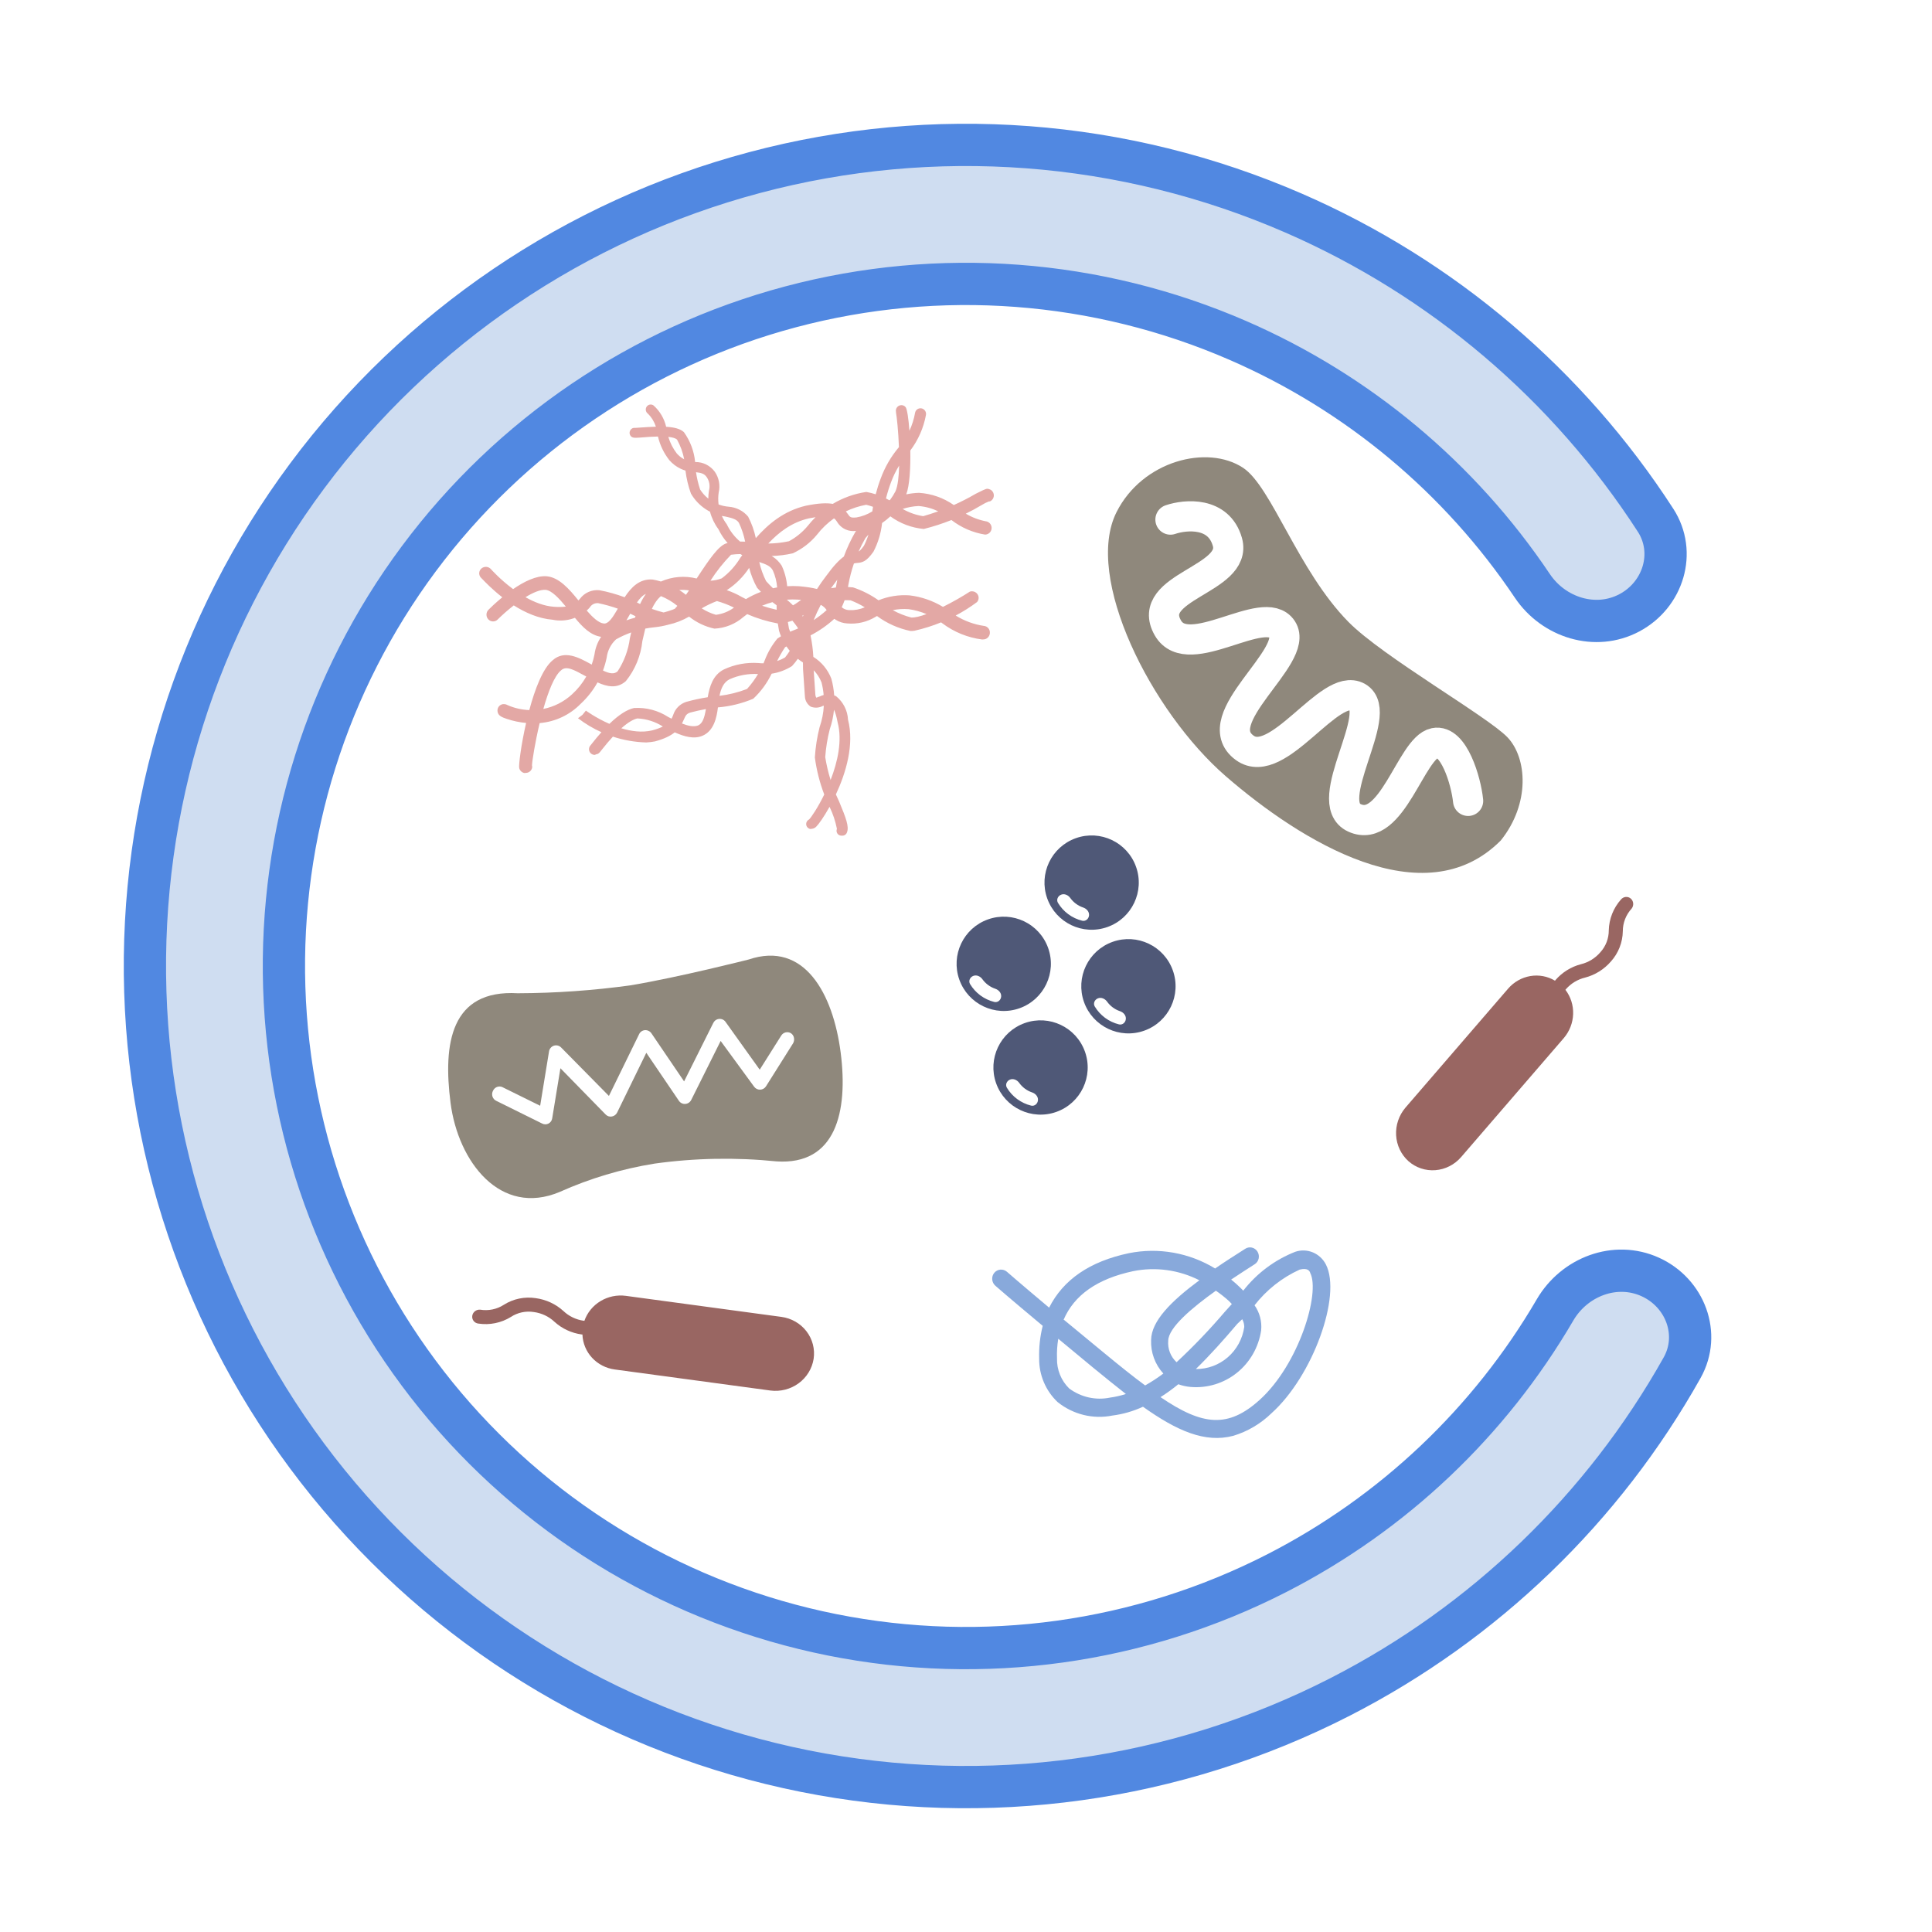 <svg width="320" height="320" viewBox="0 0 320 320" fill="none" xmlns="http://www.w3.org/2000/svg">
<rect width="320" height="320" fill="white"/>
<path fill-rule="evenodd" clip-rule="evenodd" d="M201.445 213.741C197.414 216.608 193.532 219.906 193.495 222.049C193.437 222.711 193.531 223.379 193.771 224C194.011 224.621 194.39 225.178 194.877 225.626C197.692 223.007 200.356 220.224 202.855 217.292L204.031 215.989C203.867 215.833 203.714 215.657 203.545 215.484C202.856 214.861 202.127 214.286 201.362 213.762L201.445 213.741ZM198.07 226.757C200.016 226.774 201.897 226.079 203.369 224.799C204.841 223.519 205.806 221.74 206.089 219.786C206.087 219.336 205.971 218.894 205.751 218.501L204.931 219.277C202.761 221.836 200.459 224.429 198.07 226.757V226.757ZM176.222 218.601L182.985 224.18C185.464 226.221 187.66 227.993 189.673 229.471C190.719 228.881 191.725 228.224 192.687 227.503C192.003 226.757 191.471 225.881 191.123 224.927C190.775 223.972 190.618 222.958 190.66 221.945C190.7 218.807 193.969 215.526 198.653 212.053C195.246 210.324 191.379 209.795 187.664 210.549C181.78 211.807 177.912 214.487 176.156 218.618L176.222 218.601ZM175.282 221.74C175.103 222.808 175.033 223.892 175.073 224.976C175.047 225.904 175.213 226.829 175.562 227.69C175.91 228.552 176.432 229.331 177.094 229.976C178.06 230.694 179.162 231.199 180.328 231.459C181.495 231.719 182.699 231.728 183.865 231.486C184.752 231.364 185.627 231.164 186.48 230.889C184.763 229.532 182.975 228.105 181.061 226.529L175.282 221.74ZM192.212 231.406C199.202 236.166 203.423 236.574 208.645 231.857C215.136 225.993 218.71 214.136 217.013 210.84C216.92 210.485 216.571 209.962 215.262 210.289C212.34 211.62 209.779 213.644 207.792 216.193C208.643 217.402 209.032 218.881 208.886 220.352C208.471 223.129 207.041 225.635 204.88 227.373C202.719 229.11 199.987 229.95 197.226 229.726C196.523 229.667 195.83 229.515 195.165 229.274C194.231 230.044 193.25 230.755 192.229 231.401L192.212 231.406ZM204.262 237.818C199.588 239.046 194.936 236.998 189.312 233C187.706 233.744 185.996 234.237 184.241 234.46C182.668 234.777 181.043 234.742 179.478 234.358C177.914 233.973 176.447 233.248 175.18 232.233C174.202 231.31 173.424 230.191 172.896 228.947C172.368 227.703 172.102 226.363 172.117 225.013C172.063 223.186 172.262 221.364 172.706 219.598C166.872 214.733 164.984 213.06 164.87 212.964C164.567 212.701 164.377 212.327 164.342 211.925C164.308 211.522 164.431 211.124 164.685 210.816C164.811 210.664 164.965 210.54 165.139 210.449C165.313 210.359 165.503 210.305 165.699 210.289C165.894 210.274 166.091 210.298 166.278 210.361C166.464 210.423 166.638 210.522 166.787 210.652C166.787 210.652 168.557 212.211 173.768 216.589C176.089 211.984 180.461 208.937 186.986 207.565C191.874 206.581 196.964 207.485 201.265 210.101C202.756 209.058 204.511 207.946 206.251 206.838C206.41 206.733 206.589 206.661 206.777 206.627C206.965 206.592 207.158 206.596 207.345 206.637C207.532 206.679 207.709 206.757 207.867 206.868C208.025 206.979 208.16 207.121 208.264 207.284L208.283 207.315C208.489 207.654 208.558 208.059 208.475 208.446C208.392 208.832 208.164 209.169 207.838 209.384C206.751 210.086 205.373 210.954 203.918 211.934C204.464 212.371 204.987 212.837 205.485 213.329L205.921 213.775C208.176 210.887 211.149 208.664 214.538 207.334C215.485 207.013 216.518 207.048 217.448 207.433C218.378 207.819 219.145 208.529 219.61 209.435C222.26 214.612 217.419 227.96 210.604 234.072C208.816 235.816 206.643 237.1 204.262 237.818L204.262 237.818Z" fill="#88A9DB"/>
<path fill-rule="evenodd" clip-rule="evenodd" d="M78.222 217.942C78.2 218.091 78.208 218.243 78.246 218.389C78.285 218.534 78.353 218.671 78.446 218.791C78.54 218.91 78.657 219.01 78.791 219.085C78.925 219.159 79.072 219.207 79.226 219.225C81.097 219.51 83.014 219.12 84.618 218.128C85.735 217.391 87.099 217.1 88.426 217.316C89.71 217.487 90.904 218.052 91.836 218.928C93.085 220.068 94.665 220.803 96.362 221.031C96.416 221.038 96.447 221.015 96.47 221.045C96.521 222.472 97.086 223.834 98.065 224.892C99.045 225.95 100.376 226.636 101.825 226.829L127.598 230.314C129.257 230.53 130.939 230.1 132.281 229.115C133.622 228.131 134.514 226.673 134.765 225.056C134.883 224.257 134.839 223.444 134.636 222.663C134.432 221.881 134.072 221.148 133.577 220.503C133.082 219.859 132.462 219.317 131.751 218.908C131.04 218.498 130.253 218.23 129.435 218.119L103.661 214.633C102.205 214.438 100.723 214.744 99.469 215.5C98.215 216.255 97.268 217.412 96.792 218.772C96.737 218.765 96.714 218.735 96.683 218.758C95.418 218.581 94.244 218.019 93.327 217.153C92.058 215.993 90.45 215.246 88.724 215.014C86.898 214.733 85.028 215.12 83.471 216.101C82.311 216.859 80.897 217.154 79.524 216.922C79.215 216.898 78.908 216.99 78.666 217.18C78.424 217.369 78.265 217.642 78.222 217.942V217.942Z" fill="#996662"/>
<path fill-rule="evenodd" clip-rule="evenodd" d="M270.112 148.836C269.999 148.736 269.868 148.66 269.724 148.613C269.581 148.566 269.43 148.548 269.278 148.561C269.127 148.574 268.98 148.618 268.844 148.689C268.709 148.761 268.588 148.858 268.489 148.977C267.229 150.389 266.509 152.208 266.465 154.093C266.472 155.432 265.972 156.733 265.066 157.727C264.222 158.71 263.097 159.402 261.854 159.704C260.217 160.129 258.739 161.052 257.621 162.348C257.586 162.39 257.589 162.428 257.551 162.432C256.327 161.696 254.877 161.425 253.457 161.668C252.036 161.912 250.735 162.652 249.781 163.761L232.792 183.453C231.706 184.725 231.148 186.37 231.24 188.03C231.333 189.691 232.068 191.235 233.286 192.328C233.89 192.863 234.596 193.27 235.362 193.526C236.127 193.782 236.938 193.881 237.748 193.818C238.558 193.755 239.351 193.531 240.082 193.159C240.813 192.787 241.468 192.274 242.008 191.649L258.997 171.957C259.956 170.844 260.508 169.434 260.56 167.971C260.611 166.508 260.159 165.084 259.28 163.942C259.315 163.9 259.353 163.897 259.35 163.859C260.189 162.895 261.301 162.218 262.527 161.923C264.192 161.492 265.696 160.553 266.833 159.234C268.064 157.858 268.761 156.079 268.789 154.24C268.787 152.853 269.312 151.508 270.256 150.484C270.445 150.238 270.535 149.931 270.508 149.624C270.482 149.318 270.34 149.036 270.112 148.836V148.836Z" fill="#996662"/>
<path fill-rule="evenodd" clip-rule="evenodd" d="M139.242 174.341C140.502 184.163 138.43 193.032 128.594 192.36C121.881 191.676 115.11 191.799 108.427 192.728C103.009 193.597 97.729 195.173 92.721 197.414C82.914 201.559 75.883 192.478 74.623 182.656C73.363 172.834 74.662 163.869 85.753 164.514C92.025 164.494 98.288 164.052 104.5 163.193C112.509 161.846 124.01 158.923 124.01 158.923C133.238 155.81 137.981 164.585 139.242 174.341Z" fill="#8F887C"/>
<path fill-rule="evenodd" clip-rule="evenodd" d="M131.517 171.965C131.56 172.257 131.503 172.556 131.354 172.811L126.867 179.938C126.762 180.1 126.62 180.234 126.453 180.329C126.286 180.424 126.099 180.476 125.907 180.483C125.716 180.489 125.526 180.449 125.353 180.365C125.18 180.282 125.03 180.157 124.915 180.003L119.362 172.414L114.483 182.197C114.388 182.381 114.248 182.537 114.077 182.65C113.905 182.764 113.708 182.831 113.504 182.845C113.298 182.86 113.093 182.819 112.907 182.728C112.722 182.637 112.564 182.499 112.448 182.327L107.049 174.375L102.217 184.275C102.133 184.444 102.011 184.591 101.861 184.703C101.711 184.816 101.537 184.892 101.353 184.925C101.165 184.963 100.971 184.953 100.788 184.894C100.606 184.836 100.441 184.731 100.309 184.59L92.823 176.934L91.462 185.231C91.436 185.417 91.365 185.593 91.257 185.745C91.148 185.896 91.005 186.019 90.839 186.103C90.673 186.187 90.49 186.229 90.305 186.225C90.119 186.222 89.938 186.173 89.775 186.084L82.203 182.336C81.917 182.204 81.695 181.964 81.585 181.667C81.475 181.37 81.486 181.041 81.615 180.751C81.628 180.72 81.643 180.692 81.659 180.662C81.722 180.519 81.813 180.39 81.926 180.283C82.039 180.175 82.172 180.091 82.317 180.036C82.462 179.98 82.617 179.954 82.772 179.959C82.927 179.964 83.079 180 83.221 180.064C83.251 180.078 83.28 180.094 83.308 180.11L89.467 183.149L90.939 174.137C90.974 173.921 91.068 173.72 91.21 173.554C91.351 173.389 91.535 173.266 91.741 173.199C91.947 173.132 92.168 173.124 92.378 173.175C92.589 173.227 92.781 173.336 92.934 173.491L100.856 181.521L105.858 171.291C105.945 171.103 106.08 170.943 106.249 170.826C106.419 170.709 106.616 170.64 106.821 170.626C107.028 170.612 107.236 170.652 107.424 170.743C107.612 170.834 107.774 170.972 107.893 171.144L113.308 179.114L118.153 169.413C118.245 169.231 118.382 169.075 118.55 168.962C118.719 168.848 118.914 168.78 119.116 168.765C119.314 168.746 119.514 168.779 119.697 168.861C119.879 168.943 120.037 169.071 120.156 169.233L125.834 177.173L129.394 171.528C129.475 171.394 129.582 171.279 129.708 171.187C129.834 171.096 129.977 171.03 130.128 170.995C130.279 170.959 130.435 170.954 130.589 170.979C130.742 171.005 130.888 171.061 131.02 171.144L131.04 171.158C131.17 171.252 131.28 171.372 131.362 171.511C131.444 171.65 131.497 171.804 131.517 171.965Z" fill="white"/>
<path fill-rule="evenodd" clip-rule="evenodd" d="M139.44 138.407C139.23 138.429 139.019 138.366 138.855 138.232C138.69 138.097 138.584 137.902 138.561 137.689C138.546 137.549 138.566 137.409 138.62 137.28C138.371 136.017 137.961 134.791 137.4 133.635C136.452 135.341 135.581 136.542 135.207 136.908C135.009 137.124 134.734 137.256 134.44 137.278C134.349 137.301 134.253 137.308 134.159 137.297C133.942 137.24 133.756 137.101 133.643 136.91C133.53 136.719 133.498 136.491 133.555 136.277L133.56 136.257C133.594 136.142 133.651 136.035 133.73 135.943C133.808 135.851 133.905 135.776 134.014 135.724C134.4 135.333 135.467 133.753 136.522 131.595C135.768 129.622 135.245 127.563 134.966 125.462C135.07 123.772 135.331 122.095 135.747 120.456C136.151 119.303 136.386 118.103 136.451 116.894C136.41 116.898 136.368 116.902 136.325 116.905C136.016 117.077 135.672 117.178 135.319 117.203C134.965 117.227 134.61 117.173 134.281 117.045C134.008 116.865 133.78 116.627 133.614 116.348C133.448 116.069 133.349 115.757 133.323 115.434L133.007 110.819C133.011 110.455 133.006 110.091 132.994 109.728C132.699 109.54 132.415 109.336 132.145 109.117C131.852 109.538 131.531 109.94 131.184 110.321C130.15 110.975 129 111.402 127.807 111.584C127.058 113.138 126.029 114.544 124.767 115.729C122.903 116.515 120.927 117 118.912 117.167C118.7 118.95 118.202 121.068 116.37 121.858C114.952 122.47 113.353 122.008 111.757 121.301C111.07 121.853 110.053 122.38 108.48 122.801C108.005 122.892 107.523 122.95 107.04 122.974C105.15 122.922 103.29 122.595 101.515 122.012C100.937 122.637 100.299 123.386 99.597 124.281C99.292 124.696 99.12 124.895 98.734 124.941L98.535 125.029C98.349 125.038 98.165 124.991 98.006 124.894C97.846 124.796 97.72 124.653 97.642 124.483C97.565 124.312 97.54 124.122 97.57 123.938C97.601 123.753 97.686 123.582 97.815 123.446L98.003 123.208C98.558 122.501 99.095 121.857 99.615 121.276C98.243 120.661 96.94 119.885 95.732 118.959L96.467 118.407L97.043 117.7C97.043 117.7 98.677 118.903 100.937 119.893C102.497 118.384 103.865 117.514 105.018 117.269C107.016 117.145 109.002 117.667 110.685 118.758C110.867 118.851 111.048 118.944 111.23 119.036C111.345 118.824 111.428 118.611 111.508 118.399C111.671 117.892 111.953 117.431 112.33 117.057C112.708 116.682 113.17 116.404 113.677 116.247C114.843 115.921 116.026 115.666 117.222 115.482C117.524 113.711 118.079 111.808 119.887 110.887C121.677 110.048 123.65 109.681 125.621 109.819C125.901 109.851 126.181 109.866 126.461 109.865C126.538 109.687 126.612 109.507 126.683 109.325C127.178 108.025 127.884 106.817 128.773 105.749C128.965 105.623 129.16 105.502 129.357 105.386C129.236 105.093 129.128 104.792 129.035 104.485C128.955 104.08 128.886 103.673 128.829 103.265L128.818 103.265C127.072 102.942 125.373 102.422 123.757 101.718C123.55 101.866 123.346 102.02 123.147 102.181C121.8 103.357 120.103 104.04 118.327 104.121C116.793 103.791 115.36 103.107 114.135 102.13C113.065 102.752 111.899 103.204 110.682 103.47C109.945 103.672 109.191 103.814 108.427 103.893C107.907 103.942 107.39 104.017 106.879 104.116C106.705 104.804 106.548 105.501 106.395 106.182C106.141 108.614 105.192 110.918 103.663 112.813C102.205 114.113 100.533 113.743 98.967 113.026C98.237 114.336 97.301 115.532 96.187 116.563C94.378 118.416 91.963 119.552 89.386 119.767C88.62 122.978 88.148 125.99 88.115 126.765C88.15 126.887 88.158 127.014 88.141 127.139C88.095 127.38 87.97 127.598 87.786 127.757C87.601 127.916 87.369 128.008 87.126 128.016L86.85 128.035C86.644 127.995 86.455 127.895 86.304 127.749C86.153 127.603 86.046 127.416 85.997 127.211C85.888 126.774 86.293 123.452 87.139 119.746C86.058 119.647 84.99 119.423 83.957 119.077C83.141 118.797 82.494 118.562 82.406 117.823C82.367 117.545 82.439 117.263 82.608 117.039C82.776 116.814 83.026 116.666 83.304 116.626L83.344 116.622C83.601 116.604 83.857 116.664 84.079 116.795C85.219 117.292 86.436 117.567 87.667 117.613C88.603 114.125 89.906 110.715 91.519 109.378C93.495 107.598 95.901 108.92 97.871 110.002L97.871 110.003C97.917 110.028 97.963 110.053 98.008 110.078C98.2 109.531 98.353 108.968 98.465 108.394C98.603 107.342 98.983 106.345 99.565 105.477C97.826 105.231 96.49 103.868 95.224 102.329C95.113 102.373 95.001 102.413 94.887 102.451C93.804 102.808 92.642 102.876 91.525 102.647C89.189 102.459 86.972 101.46 85.098 100.272C84.084 101.058 83.145 101.898 82.443 102.598C82.343 102.702 82.223 102.784 82.091 102.841C81.959 102.898 81.817 102.927 81.673 102.928C81.529 102.929 81.387 102.9 81.254 102.845C81.121 102.789 81.001 102.708 80.899 102.605L80.884 102.59C80.682 102.374 80.571 102.087 80.575 101.789C80.579 101.491 80.697 101.207 80.905 100.997C81.124 100.778 81.996 99.913 83.196 98.929C81.526 97.627 80.323 96.369 79.847 95.871L79.847 95.871L79.847 95.871C79.736 95.755 79.665 95.681 79.636 95.656C79.447 95.443 79.352 95.165 79.373 94.884C79.394 94.602 79.528 94.339 79.747 94.153L79.755 94.146C79.866 94.053 79.995 93.984 80.134 93.94C80.273 93.897 80.419 93.88 80.564 93.892C80.71 93.903 80.851 93.943 80.98 94.008C81.109 94.073 81.224 94.162 81.317 94.271L81.32 94.274C81.32 94.274 82.798 95.956 84.987 97.575C86.766 96.35 88.83 95.305 90.561 95.449C92.583 95.635 94.253 97.522 95.807 99.453C95.897 99.359 95.982 99.264 96.066 99.168C96.427 98.681 96.912 98.294 97.474 98.046C98.035 97.798 98.653 97.697 99.266 97.754C100.698 98.025 102.101 98.417 103.459 98.925C104.536 97.28 105.935 95.808 108.126 95.991C108.581 96.074 109.029 96.183 109.469 96.317C111.328 95.496 113.41 95.319 115.387 95.819C117.568 92.484 119.01 90.429 120.287 90C120.363 89.982 120.439 89.965 120.516 89.948C119.904 89.254 119.387 88.476 118.983 87.635C118.342 86.773 117.872 85.795 117.598 84.753C117.347 84.624 117.102 84.481 116.866 84.324C115.866 83.662 115.036 82.782 114.441 81.751C113.996 80.52 113.693 79.243 113.534 77.945C113.263 77.864 112.996 77.761 112.738 77.639C112.023 77.3 111.383 76.815 110.86 76.215C109.956 75.065 109.315 73.729 108.981 72.303C108.143 72.316 107.15 72.374 106.007 72.477C105.051 72.542 104.582 72.574 104.335 71.995C104.255 71.786 104.262 71.554 104.354 71.35C104.445 71.145 104.615 70.984 104.825 70.9C104.966 70.863 105.112 70.853 105.257 70.87L105.857 70.829C106.807 70.764 107.75 70.7 108.638 70.674C108.375 69.86 107.92 69.116 107.306 68.511C107.129 68.383 107.009 68.189 106.972 67.972C106.935 67.755 106.984 67.531 107.109 67.351C107.17 67.262 107.249 67.186 107.339 67.128C107.43 67.07 107.531 67.03 107.637 67.012C107.742 66.993 107.851 66.996 107.955 67.021C108.06 67.045 108.159 67.09 108.246 67.153C109.293 68.086 110.021 69.324 110.336 70.689C111.607 70.76 112.653 71.001 113.273 71.57C114.328 73.036 114.968 74.747 115.135 76.528C115.155 76.528 115.176 76.528 115.196 76.528C115.819 76.522 116.436 76.667 116.994 76.95C117.552 77.234 118.036 77.647 118.407 78.156C118.743 78.648 118.974 79.207 119.083 79.795C119.192 80.383 119.177 80.988 119.039 81.569C118.939 82.228 118.933 82.898 119.022 83.556C119.563 83.757 120.132 83.884 120.713 83.93C121.332 83.977 121.935 84.146 122.485 84.429C123.036 84.711 123.522 85.1 123.915 85.573C124.498 86.7 124.925 87.896 125.187 89.129C127.212 86.82 129.835 84.601 133.512 83.754C135.553 83.337 136.94 83.282 137.931 83.459C139.621 82.45 141.507 81.772 143.489 81.481C144.017 81.576 144.536 81.705 145.043 81.868C145.275 80.973 145.555 80.091 145.884 79.225C146.556 77.399 147.532 75.702 148.769 74.206C148.811 74.158 148.853 74.11 148.894 74.061C148.792 71.408 148.532 68.975 148.41 68.364L148.4 68.216C148.352 67.979 148.398 67.733 148.529 67.53C148.659 67.326 148.864 67.183 149.098 67.129C149.263 67.088 149.435 67.095 149.596 67.15C149.756 67.205 149.897 67.305 150.002 67.438C150.24 67.735 150.48 69.31 150.63 71.347C151.065 70.409 151.38 69.415 151.562 68.387C151.581 68.269 151.624 68.155 151.687 68.053C151.75 67.951 151.832 67.863 151.929 67.793C152.026 67.724 152.136 67.674 152.252 67.647C152.369 67.62 152.489 67.616 152.607 67.636L152.624 67.639C152.866 67.685 153.08 67.826 153.22 68.03C153.359 68.234 153.412 68.486 153.367 68.73L153.367 68.733C152.972 70.875 152.083 72.889 150.777 74.616C150.825 77.487 150.661 80.445 150.102 81.882C150.796 81.734 151.505 81.649 152.221 81.629C154.292 81.761 156.283 82.463 157.98 83.65C159.22 83.096 160.43 82.474 161.604 81.788C161.755 81.713 161.894 81.645 162.021 81.582C163.4 80.897 163.436 80.879 163.888 81.036C164.031 81.08 164.163 81.157 164.272 81.259C164.382 81.361 164.468 81.486 164.522 81.626C164.636 81.887 164.641 82.183 164.538 82.448C164.435 82.713 164.231 82.927 163.97 83.043C163.91 83.055 163.847 83.059 163.786 83.055C163.367 83.218 162.965 83.421 162.585 83.659C161.731 84.17 160.856 84.644 159.964 85.079C161.027 85.71 162.196 86.148 163.417 86.368C163.675 86.434 163.901 86.593 164.051 86.815C164.202 87.037 164.268 87.306 164.236 87.573C164.204 87.839 164.078 88.085 163.879 88.264C163.681 88.443 163.425 88.543 163.159 88.546C161.132 88.222 159.217 87.392 157.589 86.133C156.101 86.729 154.571 87.223 153.011 87.612C151.009 87.432 149.095 86.71 147.474 85.526C147.045 85.927 146.586 86.296 146.099 86.63C145.924 88.284 145.442 89.892 144.674 91.37C143.507 93.025 142.832 93.184 141.927 93.246C141.786 93.256 141.63 93.266 141.434 93.334C141.036 94.499 140.725 95.694 140.507 96.91C140.492 97.018 140.476 97.125 140.458 97.232C140.733 97.243 141.008 97.261 141.283 97.288C142.795 97.789 144.218 98.51 145.505 99.425C147.137 98.762 148.903 98.482 150.67 98.613C152.623 98.848 154.501 99.499 156.184 100.516C157.813 99.711 159.448 98.766 160.633 97.993C160.863 97.919 161.112 97.92 161.342 97.996C161.571 98.073 161.768 98.22 161.903 98.416C162.038 98.612 162.104 98.845 162.089 99.081C162.075 99.317 161.983 99.542 161.825 99.722C160.706 100.556 159.524 101.301 158.292 101.952C159.71 102.834 161.292 103.418 162.942 103.666C163.227 103.683 163.494 103.815 163.684 104.032C163.874 104.249 163.971 104.534 163.954 104.824L163.952 104.866C163.935 105.153 163.81 105.422 163.602 105.616C163.394 105.811 163.119 105.916 162.836 105.908L162.67 105.92C160.288 105.616 158.021 104.695 156.088 103.244C156.017 103.19 155.945 103.136 155.873 103.083C154.45 103.666 152.974 104.13 151.462 104.469C151.249 104.503 151.033 104.518 150.817 104.513C148.795 104.096 146.897 103.248 145.26 102.032C145.184 102.075 145.108 102.118 145.033 102.162C143.618 103.025 141.969 103.409 140.323 103.261C139.662 103.224 139.021 103.022 138.454 102.674C138.363 102.619 138.275 102.56 138.189 102.498C136.999 103.582 135.674 104.504 134.251 105.241C134.495 106.414 134.651 107.604 134.717 108.8C136.07 109.64 137.119 110.908 137.699 112.412C137.947 113.322 138.103 114.249 138.168 115.181C138.273 115.217 138.376 115.258 138.476 115.305C139.064 115.781 139.543 116.373 139.884 117.042C140.225 117.712 140.42 118.444 140.457 119.192C141.532 123.304 140.11 128.027 138.45 131.579C138.624 131.99 138.808 132.398 139.002 132.8C140.109 135.459 140.661 136.9 140.29 137.85C140.235 138.029 140.12 138.182 139.965 138.284C139.809 138.385 139.624 138.429 139.44 138.407ZM144.598 83.946C144.229 83.812 143.852 83.699 143.468 83.606C142.293 83.821 141.161 84.191 140.101 84.699C140.222 84.846 140.334 85 140.443 85.159C140.792 85.661 140.894 85.804 141.887 85.699C142.809 85.536 143.689 85.199 144.48 84.707C144.516 84.453 144.555 84.199 144.598 83.946ZM149.507 84.297C150.553 84.899 151.704 85.306 152.904 85.495C153.746 85.256 154.58 84.987 155.403 84.69C154.385 84.204 153.283 83.904 152.149 83.813C151.245 83.853 150.356 84.017 149.507 84.297ZM147.303 82.858C147.12 82.754 146.934 82.655 146.746 82.562C146.976 81.639 147.26 80.73 147.596 79.839C147.951 78.887 148.396 77.974 148.925 77.113C148.883 78.882 148.714 80.469 148.325 81.361C148.064 81.867 147.762 82.348 147.423 82.799C147.383 82.818 147.343 82.838 147.303 82.858ZM135.077 85.663C134.734 85.715 134.355 85.782 133.935 85.867C131.11 86.528 128.982 88.168 127.253 90.024C128.403 90.013 129.552 89.886 130.682 89.643C131.878 88.998 132.939 88.128 133.806 87.081C134.202 86.58 134.626 86.107 135.077 85.663ZM127.816 92.091C127.89 92.135 127.963 92.18 128.035 92.228C128.611 92.612 129.101 93.113 129.476 93.699C129.975 94.774 130.278 95.924 130.378 97.096C131.039 97.053 131.704 97.053 132.37 97.098C133.574 97.202 134.538 97.357 135.322 97.555C135.789 96.819 136.29 96.105 136.825 95.415C138.08 93.684 139.01 92.728 139.765 92.189C140.289 90.758 140.937 89.373 141.703 88.05C141.735 88.01 141.768 87.971 141.801 87.932C141.221 88.02 140.627 87.942 140.086 87.706C139.471 87.437 138.957 86.976 138.62 86.392C138.494 86.206 138.363 86.013 138.134 85.857C137.076 86.61 136.124 87.519 135.316 88.562C134.228 89.882 132.855 90.938 131.301 91.65C130.154 91.909 128.987 92.055 127.816 92.091ZM122.64 91.768C122.12 91.773 121.6 91.812 121.083 91.883C119.802 93.197 118.659 94.637 117.673 96.181C118.307 96.158 118.937 96.029 119.538 95.795C120.775 94.873 121.822 93.716 122.62 92.39L122.676 92.315C122.764 92.196 122.853 92.076 122.944 91.954C122.841 91.894 122.74 91.832 122.64 91.768ZM123.421 89.712C123.204 88.636 122.855 87.588 122.383 86.59C122.003 86.002 121.332 85.824 120.203 85.566C119.987 85.538 119.773 85.501 119.561 85.456C119.779 85.946 120.053 86.409 120.378 86.837C120.903 87.942 121.656 88.919 122.585 89.702C122.864 89.695 123.143 89.698 123.421 89.712ZM114.123 97.79C113.587 97.704 113.044 97.681 112.506 97.72C112.888 97.965 113.257 98.231 113.612 98.518C113.786 98.278 113.956 98.035 114.123 97.79ZM112.191 100.347C111.369 99.675 110.454 99.133 109.475 98.739C108.857 99.249 108.368 99.985 107.966 100.852C108.605 101.08 109.256 101.279 109.916 101.446C110.419 101.317 110.917 101.163 111.406 100.985C111.534 100.932 111.661 100.877 111.787 100.82C111.923 100.664 112.058 100.506 112.191 100.347ZM105.187 102.307C105.211 102.228 105.235 102.148 105.26 102.069C105.153 102.017 105.047 101.965 104.941 101.911C104.758 101.821 104.573 101.733 104.388 101.648C104.179 102.023 103.97 102.393 103.755 102.747C104.226 102.58 104.704 102.433 105.187 102.307ZM99.873 111.062C100.937 111.565 101.698 111.724 102.293 111.197C103.375 109.552 104.07 107.68 104.326 105.722L104.332 105.695C104.403 105.384 104.475 105.069 104.549 104.752C103.684 105.06 102.844 105.442 102.039 105.895C101.177 106.689 100.626 107.764 100.485 108.927C100.336 109.657 100.131 110.371 99.873 111.062ZM97.107 112.055C97.089 112.045 97.071 112.035 97.052 112.025L96.909 111.947C94.974 110.891 93.778 110.238 92.928 111.03C91.811 111.948 90.798 114.569 89.992 117.425C91.766 117.068 93.411 116.231 94.746 115.003C95.689 114.145 96.484 113.149 97.107 112.055ZM105.498 99.79C105.973 99.097 106.445 98.597 106.984 98.368C106.615 98.878 106.299 99.442 106.022 100.044C105.957 100.013 105.891 99.981 105.825 99.949C105.717 99.895 105.608 99.842 105.498 99.79ZM122.887 98.891C122.085 98.425 121.237 98.041 120.357 97.744C120.387 97.731 120.417 97.719 120.446 97.705C121.893 96.75 123.13 95.508 124.083 94.057C124.382 95.201 124.823 96.309 125.399 97.353C125.606 97.583 125.819 97.809 126.037 98.029C125.177 98.352 124.345 98.753 123.551 99.229C123.328 99.12 123.107 99.007 122.887 98.891ZM137.574 129.192C138.741 126.185 139.538 122.636 138.734 119.627C138.549 118.629 138.337 117.979 138.136 117.555C138.029 118.65 137.796 119.734 137.437 120.784C137.047 122.295 136.795 123.841 136.684 125.4C136.888 126.686 137.186 127.954 137.574 129.192ZM136.423 115.114C136.363 114.418 136.247 113.724 136.074 113.041C135.778 112.279 135.333 111.593 134.774 111.02L135.052 115.093C135.065 115.262 135.121 115.424 135.216 115.566C135.411 115.473 135.614 115.396 135.822 115.338C136.014 115.242 136.216 115.167 136.423 115.114ZM132.98 102.117C133.014 102.031 133.049 101.945 133.085 101.859C133.019 101.905 132.952 101.949 132.884 101.992C132.916 102.034 132.948 102.075 132.98 102.117ZM127.945 99.733C127.988 99.766 128.031 99.8 128.074 99.833C128.262 99.97 128.448 100.11 128.63 100.254C128.629 100.502 128.632 100.75 128.639 100.998C127.821 100.819 127.015 100.596 126.224 100.329C126.784 100.09 127.359 99.891 127.945 99.733ZM131.243 102.798C131.552 103.17 131.846 103.554 132.123 103.951C132.137 104.004 132.152 104.056 132.166 104.109C131.873 104.235 131.577 104.354 131.278 104.464C131.141 104.517 131.005 104.571 130.87 104.628C130.799 104.454 130.735 104.276 130.676 104.096C130.606 103.741 130.545 103.384 130.494 103.026C130.748 102.962 130.998 102.886 131.243 102.798ZM131.351 100.26C131.642 100.102 131.922 99.921 132.187 99.721C132.355 99.6 132.525 99.484 132.698 99.371C132.512 99.351 132.318 99.332 132.114 99.314C131.517 99.276 130.922 99.28 130.333 99.325L130.332 99.331C130.684 99.628 131.024 99.938 131.351 100.26ZM128.035 97.433C128.262 97.382 128.491 97.336 128.72 97.295C128.645 96.328 128.405 95.376 128.007 94.484C127.627 93.765 126.927 93.477 125.759 93.09C126.004 94.18 126.382 95.24 126.887 96.246C127.252 96.658 127.635 97.054 128.035 97.433ZM117.319 82.593C117.319 82.152 117.354 81.71 117.424 81.273C117.53 80.894 117.553 80.496 117.488 80.107C117.424 79.718 117.275 79.349 117.052 79.025C116.649 78.446 116.155 78.319 115.281 78.215C115.425 79.183 115.651 80.138 115.958 81.07C116.323 81.651 116.783 82.165 117.319 82.593ZM113.32 76.07C113.103 74.929 112.704 73.826 112.133 72.802C111.897 72.585 111.415 72.439 110.694 72.363C110.991 73.349 111.462 74.276 112.089 75.096C112.435 75.498 112.853 75.828 113.32 76.07ZM130.809 107.796C130.616 107.563 130.434 107.321 130.264 107.07C130.186 107.113 130.109 107.158 130.031 107.203C129.542 107.936 129.102 108.701 128.714 109.492C129.169 109.34 129.609 109.142 130.029 108.899C130.313 108.548 130.573 108.179 130.809 107.796ZM102.91 120.628C104.552 121.127 106.343 121.373 108.006 120.978C108.762 120.778 109.342 120.561 109.791 120.334C108.523 119.524 107.065 119.062 105.562 118.996C104.993 119.121 104.134 119.535 102.91 120.628ZM112.959 119.835C113.96 120.23 114.885 120.431 115.605 120.166C116.373 119.831 116.674 118.912 116.92 117.446C116.05 117.601 115.187 117.793 114.332 118.021C113.684 118.232 113.557 118.519 113.271 119.169L113.27 119.17C113.179 119.38 113.081 119.604 112.959 119.835ZM119.171 115.252C120.733 115.063 122.267 114.68 123.737 114.111C124.423 113.348 125.031 112.521 125.553 111.642C123.934 111.55 122.316 111.847 120.833 112.511C119.859 113.006 119.414 114.031 119.171 115.252ZM134.767 102.71C135.525 102.215 136.246 101.66 136.921 101.051C136.711 100.755 136.457 100.464 135.992 100.201L135.919 100.23C135.492 101.036 135.108 101.863 134.767 102.71ZM138.45 97.309C138.51 97.024 138.56 96.736 138.6 96.447C138.626 96.303 138.654 96.16 138.683 96.017C138.574 96.162 138.461 96.314 138.344 96.474C138.102 96.786 137.867 97.104 137.64 97.426C137.909 97.379 138.178 97.34 138.45 97.309ZM142.213 91.348C142.423 91.232 142.673 90.98 143.087 90.409C143.394 89.809 143.648 89.184 143.847 88.543C143.672 88.732 143.503 88.926 143.34 89.126C142.926 89.848 142.55 90.59 142.213 91.348ZM139.415 100.578C139.594 100.198 139.754 99.81 139.894 99.415C140.226 99.407 140.559 99.413 140.893 99.434C141.707 99.751 142.49 100.137 143.233 100.586C142.442 100.932 141.58 101.094 140.71 101.056C140.35 101.057 139.997 100.96 139.688 100.774C139.591 100.716 139.5 100.65 139.415 100.578ZM147.873 101.06C148.829 101.59 149.853 102 150.923 102.278C151.533 102.314 152.43 102.091 153.456 101.712C152.516 101.316 151.527 101.041 150.511 100.897C149.623 100.825 148.736 100.881 147.873 101.06ZM121.572 100.64C120.669 100.191 119.723 99.827 118.747 99.554C117.872 99.886 117.028 100.29 116.224 100.762C116.951 101.231 117.743 101.592 118.579 101.831C119.663 101.696 120.692 101.285 121.572 100.64ZM102.334 100.813C101.274 100.436 100.186 100.132 99.08 99.903C98.802 99.879 98.522 99.933 98.275 100.059C98.027 100.185 97.822 100.378 97.684 100.615C97.525 100.794 97.356 100.964 97.178 101.124C98.145 102.239 99.144 103.182 99.999 103.272C100.765 103.361 101.441 102.354 102.334 100.813ZM93.719 100.467C92.59 99.103 91.391 97.804 90.38 97.697C89.494 97.629 88.286 98.146 87.037 98.915C88.483 99.735 90.088 100.37 91.711 100.498C92.536 100.561 93.19 100.544 93.719 100.467Z" fill="#E3A8A5"/>
<path d="M249.697 122.133C252.945 125.553 253.464 133.102 248.584 139.199C235.884 151.995 215.44 139.324 203.045 128.584C190.649 117.844 179.485 95.626 184.936 84.819C189.238 76.29 199.995 73.584 205.893 77.484C210.615 80.607 214.978 94.513 223.345 103.012C229.001 108.758 246.448 118.713 249.697 122.133Z" fill="#8F887C"/>
<path d="M243.166 132.65C242.826 129.317 240.774 122.422 237.639 123.061C233.719 123.86 230.537 138.287 224.349 135.466C218.608 132.849 229.481 118.09 224.863 115.46C220.244 112.83 211.655 127.849 206.165 123.865C199.577 119.085 215.326 108.73 212.367 104.23C209.408 99.731 196.862 109.943 193.441 104.007C189.493 97.157 205.08 96.02 203.291 89.751C201.861 84.736 196.41 85.201 193.864 86.061" stroke="white" stroke-width="5" stroke-linecap="round"/>
<circle cx="180.808" cy="146.186" r="7.808" transform="rotate(70.452 180.808 146.186)" fill="#4F5877"/>
<path d="M180.381 151.602C180.334 152.193 179.813 152.643 179.238 152.5C178.413 152.295 177.632 151.929 176.942 151.42C176.252 150.91 175.673 150.272 175.234 149.543C174.928 149.035 175.205 148.405 175.756 148.187V148.187C176.307 147.968 176.922 148.25 177.268 148.731C177.531 149.097 177.851 149.422 178.217 149.693C178.584 149.963 178.988 150.173 179.416 150.317C179.978 150.507 180.427 151.011 180.381 151.602V151.602Z" fill="white"/>
<circle cx="172.347" cy="176.809" r="7.808" transform="rotate(70.452 172.347 176.809)" fill="#4F5877"/>
<path d="M171.92 182.225C171.874 182.816 171.353 183.267 170.777 183.123C169.952 182.918 169.171 182.552 168.482 182.043C167.792 181.534 167.212 180.895 166.774 180.166C166.468 179.659 166.745 179.029 167.296 178.81V178.81C167.847 178.592 168.461 178.873 168.807 179.354C169.071 179.721 169.391 180.045 169.757 180.316C170.123 180.587 170.528 180.797 170.956 180.941C171.517 181.13 171.967 181.634 171.92 182.225V182.225Z" fill="white"/>
<circle cx="186.903" cy="163.355" r="7.808" transform="rotate(70.452 186.903 163.355)" fill="#4F5877"/>
<path d="M186.476 168.771C186.43 169.362 185.909 169.812 185.334 169.669C184.508 169.464 183.728 169.098 183.038 168.589C182.348 168.079 181.769 167.441 181.33 166.712C181.024 166.204 181.301 165.574 181.852 165.356V165.356C182.403 165.138 183.017 165.419 183.364 165.9C183.627 166.266 183.947 166.591 184.313 166.862C184.68 167.132 185.084 167.343 185.512 167.487C186.074 167.676 186.523 168.18 186.476 168.771V168.771Z" fill="white"/>
<circle cx="166.251" cy="159.64" r="7.808" transform="rotate(70.452 166.251 159.64)" fill="#4F5877"/>
<path d="M165.824 165.056C165.777 165.647 165.257 166.097 164.681 165.954C163.856 165.749 163.075 165.383 162.385 164.874C161.696 164.364 161.116 163.726 160.677 162.997C160.371 162.49 160.648 161.859 161.2 161.641V161.641C161.751 161.423 162.365 161.704 162.711 162.185C162.975 162.551 163.294 162.876 163.661 163.147C164.027 163.418 164.432 163.628 164.859 163.772C165.421 163.961 165.871 164.465 165.824 165.056V165.056Z" fill="white"/>
<path d="M269.884 101.496C275.496 98.508 277.664 91.504 274.212 86.164C259.725 63.755 238.91 46.025 214.289 35.306C186.137 23.049 154.667 20.679 124.998 28.581C95.328 36.484 69.206 54.193 50.88 78.828C32.555 103.463 23.104 133.575 24.067 164.264C25.029 194.952 36.348 224.412 56.181 247.851C76.015 271.289 103.196 287.326 133.302 293.354C163.408 299.381 194.669 295.044 221.996 281.047C245.897 268.806 265.561 249.806 278.614 226.533C281.725 220.988 279.123 214.134 273.334 211.503V211.503C267.546 208.873 260.771 211.47 257.565 216.961C246.728 235.523 230.773 250.683 211.501 260.554C188.799 272.181 162.831 275.784 137.822 270.777C112.813 265.77 90.233 252.448 73.758 232.978C57.282 213.507 47.88 189.035 47.08 163.542C46.281 138.049 54.131 113.035 69.354 92.57C84.577 72.106 106.277 57.395 130.923 50.83C155.57 44.266 181.712 46.235 205.098 56.416C224.951 65.059 241.825 79.19 253.804 97.037C257.347 102.316 264.272 104.484 269.884 101.496V101.496Z" fill="#CFDDF1" stroke="#5188E1" stroke-width="7"/>
</svg>
